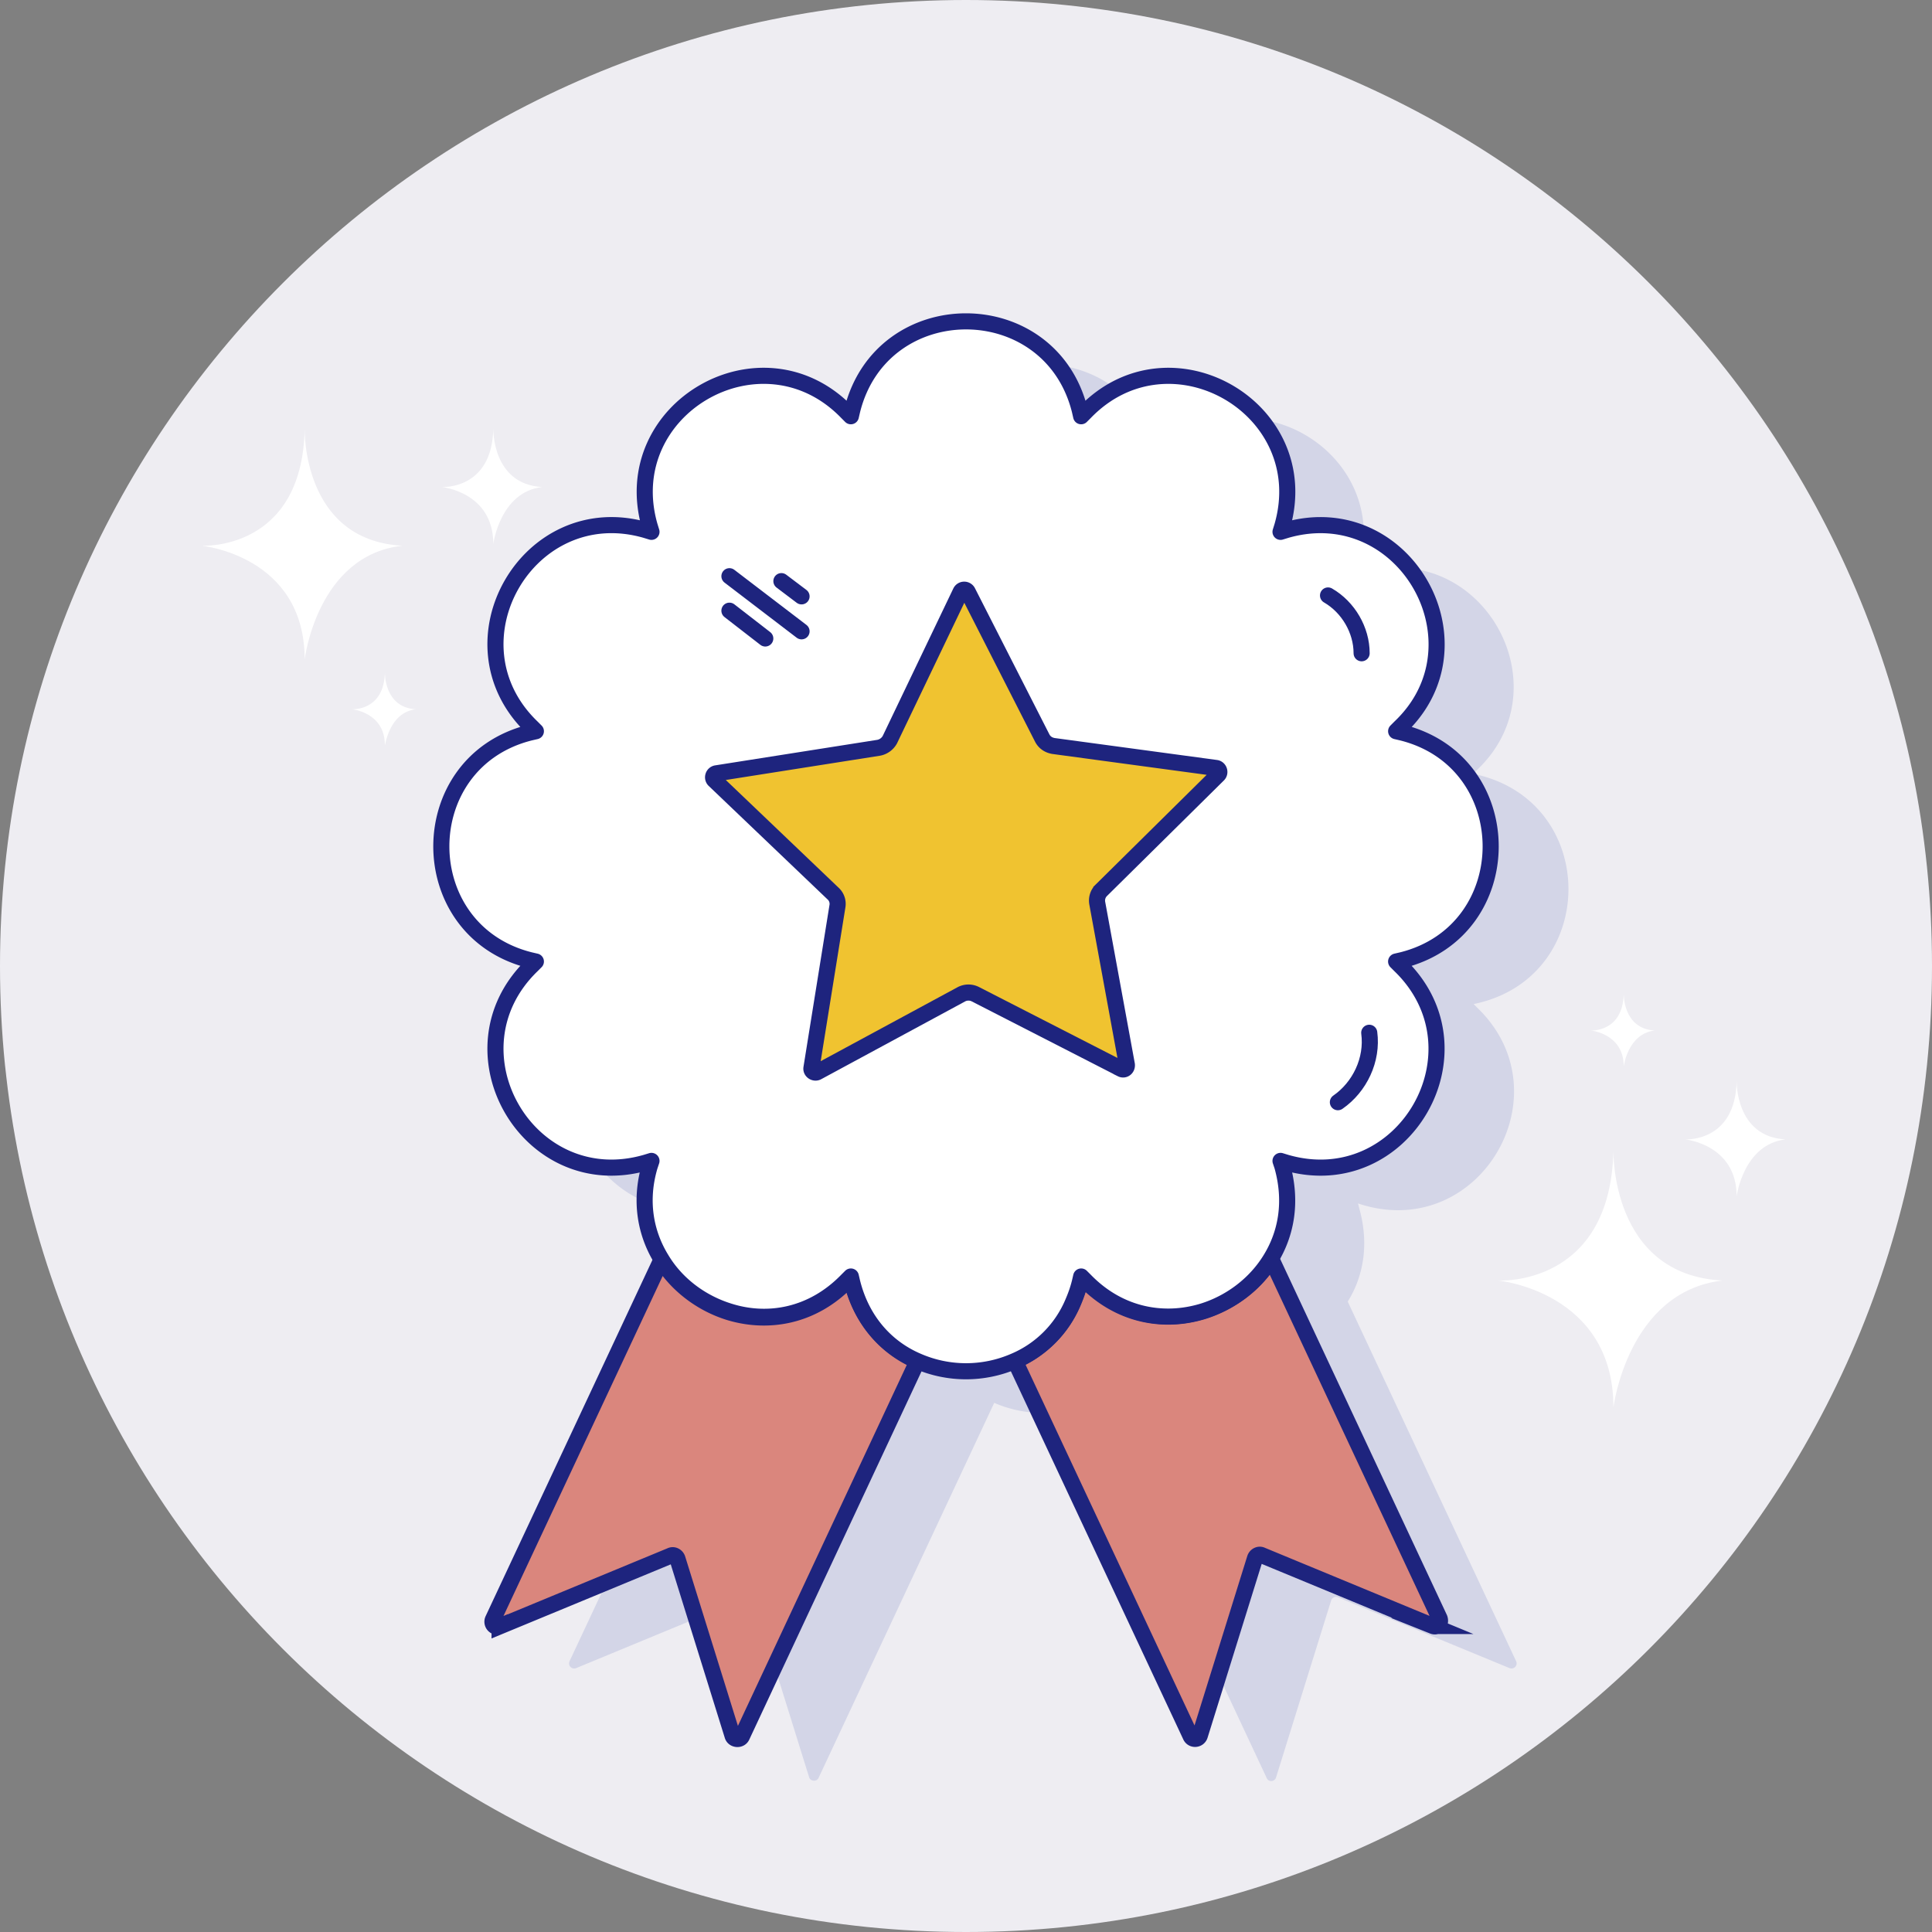 <svg xmlns="http://www.w3.org/2000/svg" width="120" height="120" fill="none"><rect width="100%" height="100%" fill="#808080" stroke="none"/><path fill="#EEEDF2" d="M60 120c33.137 0 60-26.863 60-60S93.137 0 60 0 0 26.863 0 60s26.863 60 60 60Z"/><path fill="#D3D5E7" d="m91.892 62.282-.362.083.25.25c5.455 5.288.223 14.333-7.068 12.246l-.362-.112.084.334c.612 2.199.25 4.203-.724 5.761l10.464 22.347a.318.318 0 0 1-.417.417l-10.659-4.397c-.167-.083-.362.028-.417.195L79.258 110.4c-.084.278-.474.306-.585.028L67.764 87.133a7.526 7.526 0 0 1-6.011 0l-10.91 23.294c-.11.25-.5.222-.584-.028l-3.422-10.993c-.056-.167-.251-.278-.418-.195l-10.63 4.397a.318.318 0 0 1-.418-.417l10.464-22.347c-.974-1.586-1.364-3.59-.724-5.76l.111-.335-.361.112c-7.292 2.087-12.524-6.958-7.07-12.245l.28-.25-.363-.084c-7.346-1.837-7.346-12.3 0-14.137l.362-.084-.278-.25c-5.455-5.26-.223-14.332 7.069-12.245l.361.111-.111-.362c-2.087-7.291 6.985-12.523 12.245-7.068l.25.25.084-.362c1.837-7.347 12.3-7.347 14.137 0l.084.362.25-.25c5.288-5.455 14.332-.223 12.245 7.068l-.084.362.362-.111c5.761-1.642 10.214 3.645 9.184 8.543-.278 1.308-.946 2.588-2.115 3.702l-.25.25.361.084c7.403 1.836 7.403 12.3.028 14.137Z"/><path fill="#DA867D" stroke="#1E247E" stroke-linecap="round" stroke-miterlimit="10" d="m56.995 84.518-10.91 23.321c-.111.25-.5.222-.584-.028l-3.423-10.993c-.056-.167-.25-.278-.418-.194l-10.63 4.396a.318.318 0 0 1-.418-.417l10.464-22.347c.946 1.558 2.505 2.727 4.23 3.256 2.394.724 5.149.278 7.291-1.92l.25-.25.084.361c.613 2.366 2.171 4.008 4.064 4.815ZM88.998 100.993l-10.63-4.397c-.168-.084-.363.027-.418.194l-3.423 10.993c-.084.278-.473.306-.585.028L63.033 84.518a6.828 6.828 0 0 0 3.646-3.674 9.05 9.05 0 0 0 .417-1.224l.084-.362.25.25c2.143 2.199 4.898 2.672 7.291 1.92 1.726-.528 3.284-1.67 4.23-3.255l10.464 22.347c.112.306-.139.584-.417.473Z"/><path fill="#fff" stroke="#1E247E" stroke-linecap="round" stroke-linejoin="round" stroke-miterlimit="10" d="m87.078 59.638-.362.084.25.25c5.455 5.288.224 14.332-7.068 12.245l-.362-.111.112.334c.612 2.198.25 4.174-.724 5.76-.946 1.559-2.505 2.727-4.23 3.256-2.393.724-5.148.279-7.291-1.92l-.25-.25-.084.361c-.111.446-.25.835-.418 1.225a6.828 6.828 0 0 1-3.645 3.673 7.526 7.526 0 0 1-6.011 0c-1.893-.807-3.451-2.449-4.063-4.898l-.084-.361-.25.25c-2.143 2.199-4.898 2.672-7.292 1.92-1.725-.529-3.283-1.67-4.23-3.256-.974-1.586-1.363-3.59-.723-5.76l.111-.334-.362.11c-7.291 2.088-12.523-6.956-7.068-12.244l.25-.25-.362-.084c-7.347-1.837-7.347-12.3 0-14.137l.362-.084-.25-.25c-5.455-5.26-.223-14.332 7.068-12.245l.362.111-.111-.361c-2.087-7.292 6.957-12.524 12.245-7.07l.25.251.084-.362c1.836-7.374 12.3-7.374 14.137 0l.083.362.25-.25c5.288-5.455 14.333-.223 12.246 7.069l-.112.361.362-.111c5.76-1.642 10.214 3.646 9.184 8.544-.278 1.307-.946 2.588-2.115 3.7l-.25.251.361.084c7.347 1.837 7.347 12.3 0 14.137Z"/><path fill="#F0C330" stroke="#1E247E" stroke-linecap="round" stroke-miterlimit="10" d="m69.657 66.4-9.073-4.647a.944.944 0 0 0-.862 0l-8.961 4.843c-.167.083-.39-.056-.362-.25l1.614-10.047a.867.867 0 0 0-.278-.807L44.36 48.45c-.14-.14-.056-.39.139-.418l10.074-1.586c.306-.056.557-.25.696-.5l4.397-9.184a.25.25 0 0 1 .445 0l4.62 9.072c.14.278.39.445.696.5L75.529 47.7c.195.028.278.279.139.418l-7.264 7.18a.896.896 0 0 0-.25.807l1.837 10.019c.028.222-.167.361-.334.278Z"/><path stroke="#1E247E" stroke-linecap="round" stroke-miterlimit="10" d="m45.306 37.931 2.227 1.726M45.306 35.789l4.48 3.423M48.534 36.095l1.252.946"/><path stroke="#1E247E" stroke-linecap="round" stroke-linejoin="round" stroke-miterlimit="10" d="M85.046 64.147c.223 1.67-.584 3.367-1.948 4.313M82.486 36.985c1.252.724 2.087 2.143 2.087 3.59"/><path fill="#fff" d="M106.976 79.536c-6.957-.362-6.763-8.07-6.763-8.07-.194 8.488-7.152 8.07-7.152 8.07s7.152.696 7.152 7.876c0 0 .891-7.18 6.763-7.876ZM110.9 70.77c-3.117-.167-3.034-3.618-3.034-3.618-.083 3.813-3.2 3.618-3.2 3.618s3.2.306 3.2 3.534c0 0 .418-3.228 3.034-3.534ZM102.774 64.007c-1.976-.11-1.921-2.282-1.921-2.282-.055 2.394-2.031 2.282-2.031 2.282s2.031.195 2.031 2.227c0 0 .251-2.032 1.921-2.227ZM25.826 44.054c-1.976-.112-1.92-2.282-1.92-2.282-.056 2.393-2.032 2.282-2.032 2.282s2.031.194 2.031 2.226c.028 0 .279-2.032 1.92-2.226ZM33.673 30.25c-3.116-.167-3.033-3.617-3.033-3.617-.083 3.812-3.2 3.617-3.2 3.617s3.2.306 3.2 3.535c0 0 .418-3.228 3.033-3.535ZM24.991 33.896c-6.234-.334-6.067-7.236-6.067-7.236-.167 7.598-6.4 7.236-6.4 7.236s6.4.612 6.4 7.069c0-.028.78-6.485 6.067-7.069Z"/></svg>